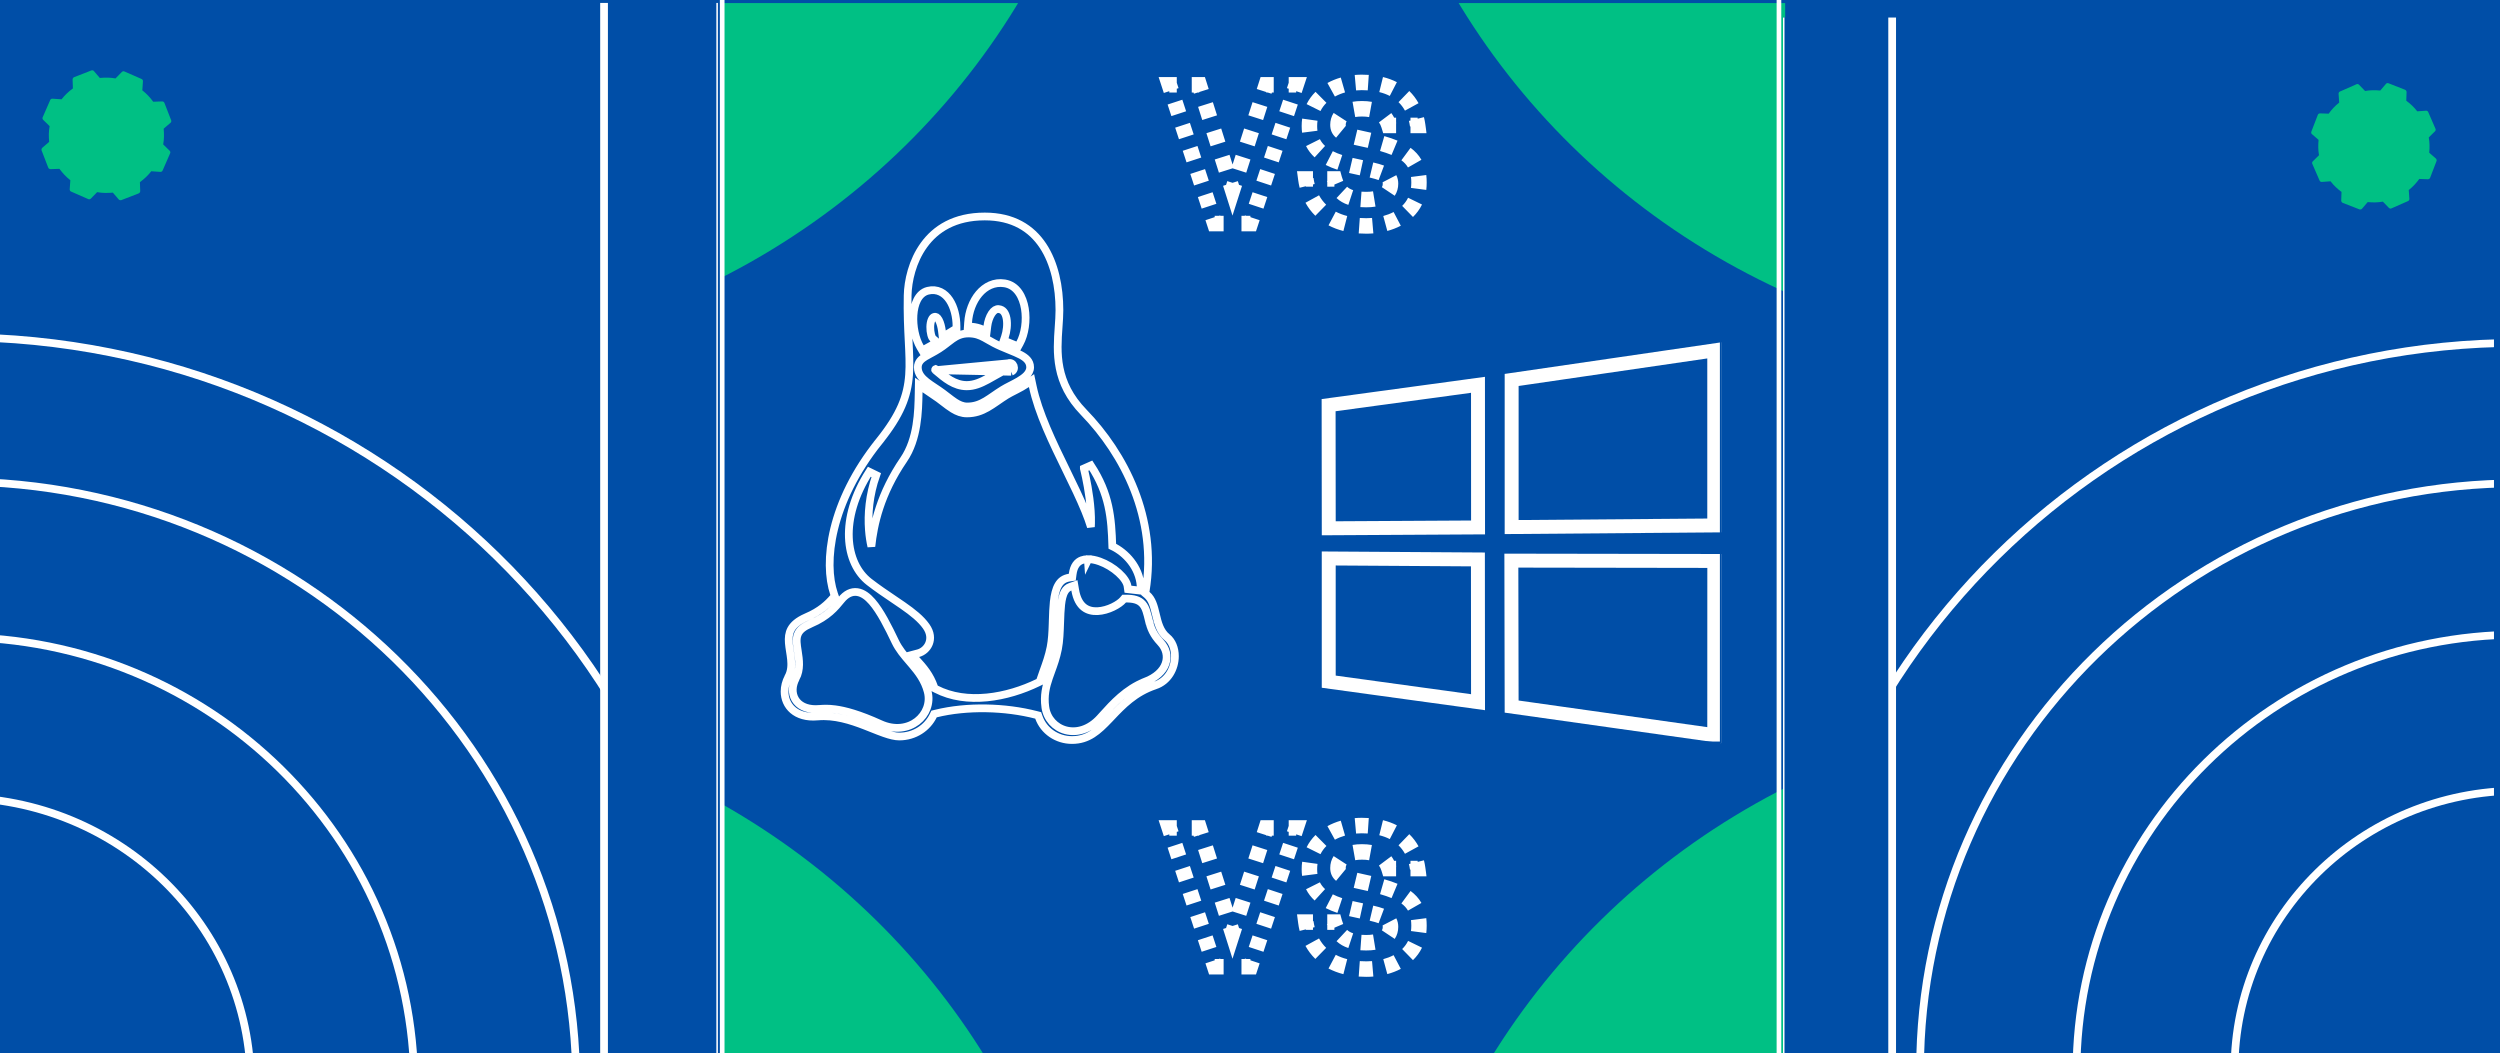 <svg width="1614" height="680" viewBox="0 0 1614 680" fill="none" xmlns="http://www.w3.org/2000/svg">
<rect x="0" y="0" width="1614" height="680" fill="#808080" stroke="none"/>
<g clip-path="url(#clip0_1704_8)">
<path d="M1614 0H0V680H1614V0Z" fill="#004EA7"/>
<path d="M1832.58 682.125H-214.492V-2.125H1832.58V682.125Z" stroke="#004EA7" stroke-width="1.25"/>
<g clip-path="url(#clip1_1704_8)">
<mask id="path-3-outside-1_1704_8" maskUnits="userSpaceOnUse" x="747.312" y="527.111" width="174" height="104" fill="black">
<rect fill="white" x="747.312" y="527.111" width="174" height="104"/>
<path d="M817.489 534.511H836.817L807.249 624.111H784.208L754.897 534.511H774.225L795.729 602.479L817.489 534.511ZM880.044 569.455C903.979 574.575 916.14 579.823 916.14 597.615C916.14 618.479 897.196 625.647 882.092 625.647C855.852 625.647 845.1 610.799 843.052 595.311H861.484C863.916 604.143 869.292 608.623 881.964 608.623C892.332 608.623 897.708 604.783 897.708 598.383C897.708 591.727 891.436 590.831 875.692 587.375C859.692 584.047 845.356 578.799 845.356 561.135C845.356 542.319 862.124 532.975 879.148 532.975C903.212 532.975 913.196 545.903 915.244 560.751H896.684C894.764 554.479 890.284 549.999 879.276 549.999C868.396 549.999 863.788 554.607 863.788 560.367C863.788 565.615 868.268 566.895 880.044 569.455Z"/>
</mask>
<path d="M817.489 534.511V532.011H815.664L815.108 533.749L817.489 534.511ZM836.817 534.511L839.191 535.295L840.274 532.011H836.817V534.511ZM807.249 624.111V626.611H809.056L809.623 624.895L807.249 624.111ZM784.208 624.111L781.832 624.888L782.396 626.611H784.208V624.111ZM754.897 534.511V532.011H751.448L752.52 535.288L754.897 534.511ZM774.225 534.511L776.608 533.757L776.056 532.011H774.225V534.511ZM795.729 602.479L793.345 603.233L795.714 610.722L798.109 603.241L795.729 602.479ZM815.108 533.749L813.748 537.997L818.509 539.521L819.869 535.273L815.108 533.749ZM811.028 546.493L808.308 554.989L813.069 556.513L815.789 548.017L811.028 546.493ZM805.588 563.485L802.868 571.981L807.629 573.505L810.349 565.009L805.588 563.485ZM800.148 580.477L797.428 588.973L802.189 590.497L804.909 582.001L800.148 580.477ZM794.708 597.469L793.348 601.717L798.109 603.241L799.469 598.993L794.708 597.469ZM798.112 601.725L796.768 597.477L792.001 598.985L793.345 603.233L798.112 601.725ZM794.08 588.981L791.392 580.485L786.625 581.993L789.313 590.489L794.08 588.981ZM788.704 571.989L786.016 563.493L781.249 565.001L783.937 573.497L788.704 571.989ZM783.328 554.997L780.64 546.501L775.873 548.009L778.561 556.505L783.328 554.997ZM777.952 538.005L776.608 533.757L771.841 535.265L773.185 539.513L777.952 538.005ZM774.225 532.011H769.393V537.011H774.225V532.011ZM759.729 532.011H754.897V537.011H759.729V532.011ZM752.52 535.288L753.742 539.022L758.494 537.467L757.273 533.734L752.52 535.288ZM756.184 546.488L758.627 553.955L763.379 552.4L760.937 544.934L756.184 546.488ZM761.07 561.422L763.512 568.888L768.265 567.334L765.822 559.867L761.07 561.422ZM765.955 576.355L768.398 583.822L773.15 582.267L770.707 574.8L765.955 576.355ZM770.84 591.288L773.283 598.755L778.035 597.2L775.593 589.734L770.84 591.288ZM775.726 606.222L778.168 613.688L782.921 612.134L780.478 604.667L775.726 606.222ZM780.611 621.155L781.832 624.888L786.585 623.334L785.363 619.6L780.611 621.155ZM784.208 626.611H789.969V621.611H784.208V626.611ZM801.489 626.611H807.249V621.611H801.489V626.611ZM809.623 624.895L810.855 621.161L806.106 619.594L804.874 623.328L809.623 624.895ZM813.319 613.695L815.783 606.228L811.034 604.661L808.57 612.128L813.319 613.695ZM818.247 598.761L820.711 591.295L815.962 589.728L813.498 597.194L818.247 598.761ZM823.175 583.828L825.639 576.361L820.89 574.794L818.426 582.261L823.175 583.828ZM828.103 568.895L830.567 561.428L825.818 559.861L823.354 567.328L828.103 568.895ZM833.031 553.961L835.495 546.495L830.746 544.928L828.282 552.394L833.031 553.961ZM837.959 539.028L839.191 535.295L834.442 533.728L833.21 537.461L837.959 539.028ZM836.817 532.011H831.985V537.011H836.817V532.011ZM822.321 532.011H817.489V537.011H822.321V532.011ZM817.489 534.511V529.511H813.839L812.727 532.987L817.489 534.511ZM836.817 534.511L841.565 536.078L843.732 529.511H836.817V534.511ZM807.249 624.111V629.111H810.864L811.997 625.678L807.249 624.111ZM784.208 624.111L779.456 625.666L780.583 629.111H784.208V624.111ZM754.897 534.511V529.511H748L750.144 536.066L754.897 534.511ZM774.225 534.511L778.992 533.003L777.887 529.511H774.225V534.511ZM795.729 602.479L790.961 603.987L795.7 618.966L800.49 604.004L795.729 602.479ZM812.727 532.987L811.367 537.235L820.89 540.284L822.25 536.036L812.727 532.987ZM808.647 545.731L805.927 554.227L815.45 557.276L818.17 548.78L808.647 545.731ZM803.207 562.723L800.487 571.219L810.01 574.268L812.73 565.772L803.207 562.723ZM797.767 579.715L795.047 588.211L804.57 591.26L807.29 582.764L797.767 579.715ZM792.327 596.707L790.967 600.955L800.49 604.004L801.85 599.756L792.327 596.707ZM800.496 600.971L799.152 596.723L789.617 599.739L790.961 603.987L800.496 600.971ZM796.464 588.227L793.776 579.731L784.241 582.747L786.929 591.243L796.464 588.227ZM791.088 571.235L788.4 562.739L778.865 565.755L781.553 574.251L791.088 571.235ZM785.712 554.243L783.024 545.747L773.489 548.763L776.177 557.259L785.712 554.243ZM780.336 537.251L778.992 533.003L769.457 536.019L770.801 540.267L780.336 537.251ZM774.225 529.511H769.393V539.511H774.225V529.511ZM759.729 529.511H754.897V539.511H759.729V529.511ZM750.144 536.066L751.366 539.799L760.87 536.69L759.649 532.956L750.144 536.066ZM753.808 547.266L756.251 554.732L765.755 551.623L763.313 544.156L753.808 547.266ZM758.694 562.199L761.136 569.666L770.641 566.556L768.198 559.09L758.694 562.199ZM763.579 577.132L766.022 584.599L775.526 581.49L773.083 574.023L763.579 577.132ZM768.464 592.066L770.907 599.532L780.411 596.423L777.969 588.956L768.464 592.066ZM773.35 606.999L775.792 614.466L785.297 611.356L782.854 603.89L773.35 606.999ZM778.235 621.932L779.456 625.666L788.961 622.556L787.739 618.823L778.235 621.932ZM784.208 629.111H789.969V619.111H784.208V629.111ZM801.489 629.111H807.249V619.111H801.489V629.111ZM811.997 625.678L813.229 621.945L803.732 618.811L802.5 622.544L811.997 625.678ZM815.693 614.478L818.157 607.011L808.66 603.878L806.196 611.344L815.693 614.478ZM820.621 599.545L823.085 592.078L813.588 588.944L811.124 596.411L820.621 599.545ZM825.549 584.611L828.013 577.145L818.516 574.011L816.052 581.478L825.549 584.611ZM830.477 569.678L832.941 562.211L823.444 559.078L820.98 566.544L830.477 569.678ZM835.405 554.745L837.869 547.278L828.372 544.144L825.908 551.611L835.405 554.745ZM840.333 539.811L841.565 536.078L832.068 532.944L830.836 536.678L840.333 539.811ZM836.817 529.511H831.985V539.511H836.817V529.511ZM822.321 529.511H817.489V539.511H822.321V529.511ZM880.044 569.455L879.512 571.898L879.521 571.9L880.044 569.455ZM843.052 595.311V592.811H840.199L840.573 595.639L843.052 595.311ZM861.484 595.311L863.894 594.647L863.388 592.811H861.484V595.311ZM875.692 587.375L876.228 584.933L876.214 584.93L876.201 584.927L875.692 587.375ZM915.244 560.751V563.251H918.112L917.72 560.409L915.244 560.751ZM896.684 560.751L894.293 561.483L894.834 563.251H896.684V560.751ZM880.575 567.012C878.768 566.62 877.151 566.261 875.702 565.915L874.541 570.778C876.042 571.136 877.7 571.504 879.512 571.898L880.575 567.012ZM867.342 562.885C866.633 562.3 866.288 561.651 866.288 560.367H861.288C861.288 562.949 862.158 565.09 864.161 566.742L867.342 562.885ZM866.288 560.367C866.288 558.991 866.628 557.784 867.291 556.762L863.097 554.041C861.851 555.961 861.288 558.136 861.288 560.367H866.288ZM874.494 552.878C875.878 552.635 877.466 552.499 879.276 552.499V547.499C877.219 547.499 875.338 547.654 873.629 547.954L874.494 552.878ZM879.276 552.499C881.215 552.499 882.897 552.647 884.358 552.914L885.255 547.995C883.453 547.666 881.465 547.499 879.276 547.499V552.499ZM892.251 557.287C893.133 558.461 893.796 559.861 894.293 561.483L899.074 560.019C898.45 557.982 897.557 556.026 896.25 554.285L892.251 557.287ZM896.684 563.251H901.324V558.251H896.684V563.251ZM910.604 563.251H915.244V558.251H910.604V563.251ZM917.72 560.409C917.516 558.93 917.237 557.462 916.876 556.018L912.025 557.229C912.34 558.49 912.586 559.781 912.767 561.093L917.72 560.409ZM913.62 547.597C912.174 544.962 910.347 542.511 908.094 540.333L904.619 543.929C906.491 545.738 908.018 547.782 909.236 550.002L913.62 547.597ZM900.679 535.047C898.165 533.75 895.363 532.703 892.257 531.94L891.064 536.795C893.816 537.471 896.246 538.386 898.386 539.491L900.679 535.047ZM883.521 530.62C882.111 530.524 880.654 530.475 879.148 530.475V535.475C880.546 535.475 881.89 535.52 883.183 535.608L883.521 530.62ZM879.148 530.475C877.703 530.475 876.259 530.539 874.825 530.667L875.27 535.647C876.554 535.532 877.85 535.475 879.148 535.475V530.475ZM866.296 532.239C863.456 533.053 860.726 534.153 858.193 535.548L860.606 539.927C862.783 538.728 865.163 537.765 867.674 537.045L866.296 532.239ZM851.062 540.835C848.948 542.934 847.154 545.359 845.786 548.11L850.263 550.336C851.373 548.103 852.837 546.119 854.585 544.383L851.062 540.835ZM843.159 556.691C842.959 558.121 842.856 559.603 842.856 561.135H847.856C847.856 559.828 847.943 558.578 848.111 557.384L843.159 556.691ZM842.856 561.135C842.856 562.527 842.938 563.86 843.101 565.136L848.061 564.502C847.926 563.45 847.856 562.329 847.856 561.135H842.856ZM845.422 572.971C846.697 575.522 848.396 577.685 850.408 579.529L853.786 575.842C852.185 574.375 850.873 572.694 849.894 570.736L845.422 572.971ZM857.027 584.047C859.276 585.205 861.694 586.168 864.204 586.994L865.766 582.244C863.441 581.479 861.277 580.611 859.316 579.602L857.027 584.047ZM871.519 589.015C872.731 589.3 873.954 589.567 875.182 589.823L876.201 584.927C875.005 584.679 873.824 584.42 872.662 584.147L871.519 589.015ZM875.155 589.817C876.289 590.066 877.373 590.301 878.406 590.526L879.468 585.64C878.434 585.415 877.355 585.181 876.228 584.933L875.155 589.817ZM884.832 591.962C887.352 592.561 889.341 593.109 890.903 593.694L892.656 589.011C890.794 588.314 888.559 587.709 885.987 587.098L884.832 591.962ZM894.797 596.325C895.039 596.791 895.208 597.426 895.208 598.383H900.208C900.208 596.826 899.929 595.358 899.233 594.019L894.797 596.325ZM895.208 598.383C895.208 599.858 894.844 601.043 894.204 602.004L898.365 604.776C899.616 602.899 900.208 600.724 900.208 598.383H895.208ZM886.825 605.766C885.398 605.998 883.779 606.123 881.964 606.123V611.123C884.004 611.123 885.895 610.983 887.628 610.701L886.825 605.766ZM881.964 606.123C880.84 606.123 879.787 606.086 878.799 606.014L878.434 611C879.556 611.083 880.732 611.123 881.964 611.123V606.123ZM872.826 604.925C870.793 604.256 869.229 603.326 867.99 602.166L864.574 605.817C866.403 607.528 868.621 608.805 871.263 609.675L872.826 604.925ZM864.871 597.507C864.504 596.637 864.18 595.686 863.894 594.647L859.073 595.975C859.408 597.19 859.8 598.35 860.263 599.449L864.871 597.507ZM861.484 592.811H856.876V597.811H861.484V592.811ZM847.66 592.811H843.052V597.811H847.66V592.811ZM840.573 595.639C840.784 597.231 841.081 598.821 841.474 600.394L846.325 599.183C845.98 597.801 845.717 596.397 845.53 594.983L840.573 595.639ZM844.998 609.472C846.548 612.287 848.507 614.932 850.927 617.297L854.422 613.722C852.373 611.719 850.706 609.473 849.379 607.062L844.998 609.472ZM858.86 623.057C861.559 624.485 864.571 625.648 867.916 626.501L869.15 621.655C866.167 620.895 863.528 619.87 861.2 618.638L858.86 623.057ZM877.355 627.983C878.882 628.092 880.46 628.147 882.092 628.147V623.147C880.573 623.147 879.113 623.096 877.709 622.996L877.355 627.983ZM882.092 628.147C883.512 628.147 884.963 628.087 886.429 627.962L886.004 622.98C884.68 623.093 883.371 623.147 882.092 623.147V628.147ZM894.997 626.467C897.815 625.705 900.591 624.661 903.198 623.291L900.872 618.865C898.63 620.044 896.203 620.961 893.693 621.64L894.997 626.467ZM910.471 618.072C912.599 615.998 914.421 613.559 915.801 610.722L911.305 608.535C910.193 610.82 908.722 612.794 906.981 614.492L910.471 618.072ZM918.355 602.067C918.543 600.643 918.64 599.159 918.64 597.615H913.64C913.64 598.95 913.556 600.215 913.398 601.413L918.355 602.067ZM918.64 597.615C918.64 596.03 918.549 594.52 918.363 593.081L913.404 593.721C913.56 594.925 913.64 596.22 913.64 597.615H918.64ZM915.502 584.182C913.931 581.433 911.802 579.153 909.18 577.22L906.213 581.245C908.35 582.82 909.979 584.595 911.16 586.662L915.502 584.182ZM901.275 572.883C898.773 571.84 896.019 570.911 893.028 570.049L891.644 574.854C894.508 575.679 897.072 576.548 899.351 577.498L901.275 572.883ZM884.725 567.93C883.378 567.621 881.991 567.315 880.566 567.01L879.521 571.9C880.926 572.2 882.287 572.501 883.605 572.804L884.725 567.93ZM880.044 569.455L878.981 574.341L878.989 574.343L878.998 574.344L880.044 569.455ZM843.052 595.311V590.311H837.347L838.095 595.967L843.052 595.311ZM861.484 595.311L866.304 593.984L865.293 590.311H861.484V595.311ZM875.692 587.375L876.764 582.491L876.737 582.485L876.71 582.48L875.692 587.375ZM915.244 560.751V565.751H920.981L920.197 560.068L915.244 560.751ZM896.684 560.751L891.903 562.215L892.985 565.751H896.684V560.751ZM881.106 564.569C879.303 564.177 877.706 563.823 876.282 563.483L873.961 573.21C875.488 573.574 877.165 573.946 878.981 574.341L881.106 564.569ZM868.933 560.956C868.847 560.885 868.819 560.848 868.818 560.847C868.817 560.846 868.821 560.85 868.825 560.859C868.83 560.867 868.834 560.875 868.837 560.881C868.856 560.923 868.788 560.808 868.788 560.367H858.788C858.788 563.598 859.92 566.485 862.571 568.671L868.933 560.956ZM868.788 560.367C868.788 559.419 869.017 558.696 869.389 558.122L860.999 552.68C859.462 555.05 858.788 557.708 858.788 560.367H868.788ZM874.926 555.341C876.148 555.126 877.59 554.999 879.276 554.999V544.999C877.095 544.999 875.067 545.163 873.197 545.491L874.926 555.341ZM879.276 554.999C881.089 554.999 882.62 555.138 883.91 555.373L885.703 545.535C883.731 545.176 881.591 544.999 879.276 544.999V554.999ZM890.252 558.788C890.921 559.679 891.47 560.8 891.903 562.215L901.465 559.288C900.777 557.042 899.769 554.809 898.25 552.784L890.252 558.788ZM896.684 565.751H901.324V555.751H896.684V565.751ZM910.604 565.751H915.244V555.751H910.604V565.751ZM920.197 560.068C919.981 558.504 919.685 556.948 919.301 555.412L909.599 557.835C909.891 559.004 910.121 560.206 910.29 561.434L920.197 560.068ZM915.811 546.394C914.252 543.552 912.275 540.898 909.831 538.536L902.881 545.726C904.563 547.352 905.94 549.192 907.045 551.205L915.811 546.394ZM901.825 532.826C899.125 531.432 896.137 530.319 892.854 529.512L890.468 539.223C893.042 539.856 895.286 540.704 897.239 541.712L901.825 532.826ZM883.691 528.125C882.222 528.026 880.708 527.975 879.148 527.975V537.975C880.492 537.975 881.78 538.019 883.013 538.102L883.691 528.125ZM879.148 527.975C877.629 527.975 876.111 528.042 874.603 528.177L875.492 538.137C876.702 538.029 877.923 537.975 879.148 537.975V527.975ZM865.608 529.835C862.603 530.696 859.698 531.865 856.987 533.358L861.812 542.117C863.812 541.016 866.016 540.121 868.363 539.448L865.608 529.835ZM849.301 539.061C847.004 541.341 845.044 543.987 843.547 546.997L852.502 551.449C853.483 549.475 854.781 547.712 856.347 546.157L849.301 539.061ZM840.683 556.344C840.466 557.893 840.356 559.491 840.356 561.135H850.356C850.356 559.94 850.436 558.806 850.586 557.731L840.683 556.344ZM840.356 561.135C840.356 562.626 840.444 564.065 840.621 565.452L850.541 564.185C850.421 563.245 850.356 562.23 850.356 561.135H840.356ZM843.185 574.089C844.608 576.936 846.502 579.34 848.72 581.372L855.474 573.998C854.079 572.72 852.961 571.28 852.13 569.618L843.185 574.089ZM855.883 586.27C858.276 587.502 860.821 588.513 863.423 589.368L866.547 579.869C864.314 579.135 862.277 578.315 860.46 577.379L855.883 586.27ZM870.948 591.449C872.184 591.739 873.428 592.011 874.673 592.27L876.71 582.48C875.531 582.235 874.371 581.981 873.233 581.714L870.948 591.449ZM874.619 592.259C875.756 592.508 876.843 592.744 877.875 592.969L880 583.197C878.964 582.972 877.888 582.738 876.764 582.491L874.619 592.259ZM884.254 594.395C886.749 594.987 888.615 595.507 890.027 596.035L893.533 586.67C891.52 585.916 889.163 585.283 886.565 584.665L884.254 594.395ZM892.578 597.478C892.594 597.508 892.708 597.726 892.708 598.383H902.708C902.708 596.526 902.374 594.641 901.451 592.866L892.578 597.478ZM892.708 598.383C892.708 599.425 892.458 600.115 892.123 600.618L900.446 606.162C902.001 603.827 902.708 601.156 902.708 598.383H892.708ZM886.423 603.298C885.149 603.506 883.666 603.623 881.964 603.623V613.623C884.116 613.623 886.144 613.475 888.03 613.168L886.423 603.298ZM881.964 603.623C880.895 603.623 879.903 603.588 878.982 603.52L878.251 613.494C879.44 613.581 880.677 613.623 881.964 613.623V603.623ZM873.607 602.551C871.879 601.982 870.643 601.225 869.698 600.341L862.866 607.643C864.989 609.63 867.534 611.08 870.481 612.05L873.607 602.551ZM867.174 596.536C866.856 595.78 866.566 594.933 866.304 593.984L856.663 596.638C857.022 597.942 857.448 599.207 857.96 600.42L867.174 596.536ZM861.484 590.311H856.876V600.311H861.484V590.311ZM847.66 590.311H843.052V600.311H847.66V590.311ZM838.095 595.967C838.317 597.648 838.632 599.331 839.049 600.999L848.751 598.578C848.43 597.291 848.183 595.98 848.008 594.656L838.095 595.967ZM842.808 610.677C844.468 613.695 846.574 616.539 849.179 619.085L856.17 611.934C854.306 610.113 852.785 608.065 851.57 605.857L842.808 610.677ZM857.691 625.266C860.574 626.793 863.774 628.025 867.298 628.923L869.767 619.233C866.964 618.519 864.512 617.562 862.369 616.428L857.691 625.266ZM877.179 630.477C878.766 630.59 880.403 630.647 882.092 630.647V620.647C880.63 620.647 879.229 620.597 877.886 620.502L877.179 630.477ZM882.092 630.647C883.582 630.647 885.104 630.584 886.642 630.453L885.791 620.489C884.539 620.596 883.3 620.647 882.092 620.647V630.647ZM895.65 628.88C898.621 628.077 901.572 626.97 904.361 625.504L899.709 616.652C897.65 617.735 895.397 618.59 893.04 619.227L895.65 628.88ZM912.217 619.862C914.537 617.6 916.535 614.928 918.049 611.816L909.057 607.441C908.079 609.45 906.784 611.193 905.236 612.702L912.217 619.862ZM920.834 602.394C921.036 600.857 921.14 599.264 921.14 597.615H911.14C911.14 598.845 911.062 600.001 910.919 601.087L920.834 602.394ZM921.14 597.615C921.14 595.935 921.043 594.318 920.843 592.762L910.925 594.04C911.065 595.128 911.14 596.315 911.14 597.615H921.14ZM917.672 582.942C915.907 579.853 913.528 577.319 910.663 575.207L904.73 583.257C906.624 584.653 908.003 586.176 908.989 587.902L917.672 582.942ZM902.238 570.576C899.624 569.486 896.774 568.527 893.72 567.647L890.952 577.256C893.752 578.063 896.221 578.902 898.388 579.805L902.238 570.576ZM885.284 565.494C883.923 565.181 882.524 564.873 881.089 564.566L878.998 574.344C880.393 574.643 881.742 574.941 883.046 575.24L885.284 565.494Z" fill="white" mask="url(#path-3-outside-1_1704_8)"/>
<mask id="path-5-outside-2_1704_8" maskUnits="userSpaceOnUse" x="747.312" y="47.333" width="174" height="104" fill="black">
<rect fill="white" x="747.312" y="47.333" width="174" height="104"/>
<path d="M817.489 54.733H836.817L807.249 144.333H784.208L754.897 54.733H774.225L795.729 122.701L817.489 54.733ZM880.044 89.677C903.979 94.797 916.14 100.045 916.14 117.837C916.14 138.701 897.196 145.869 882.092 145.869C855.852 145.869 845.1 131.021 843.052 115.533H861.484C863.916 124.365 869.292 128.845 881.964 128.845C892.332 128.845 897.708 125.005 897.708 118.605C897.708 111.949 891.436 111.053 875.692 107.597C859.692 104.269 845.356 99.021 845.356 81.357C845.356 62.541 862.124 53.197 879.148 53.197C903.212 53.197 913.196 66.125 915.244 80.973H896.684C894.764 74.701 890.284 70.221 879.276 70.221C868.396 70.221 863.788 74.829 863.788 80.589C863.788 85.837 868.268 87.117 880.044 89.677Z"/>
</mask>
<path d="M817.489 54.733V52.233H815.664L815.108 53.971L817.489 54.733ZM836.817 54.733L839.191 55.517L840.274 52.233H836.817V54.733ZM807.249 144.333V146.833H809.056L809.623 145.117L807.249 144.333ZM784.208 144.333L781.832 145.111L782.396 146.833H784.208V144.333ZM754.897 54.733V52.233H751.448L752.52 55.511L754.897 54.733ZM774.225 54.733L776.608 53.979L776.056 52.233H774.225V54.733ZM795.729 122.701L793.345 123.455L795.714 130.945L798.109 123.464L795.729 122.701ZM815.108 53.971L813.748 58.219L818.509 59.743L819.869 55.495L815.108 53.971ZM811.028 66.715L808.308 75.211L813.069 76.736L815.789 68.24L811.028 66.715ZM805.588 83.707L802.868 92.203L807.629 93.728L810.349 85.231L805.588 83.707ZM800.148 100.699L797.428 109.195L802.189 110.72L804.909 102.224L800.148 100.699ZM794.708 117.691L793.348 121.939L798.109 123.464L799.469 119.216L794.708 117.691ZM798.112 121.947L796.768 117.699L792.001 119.207L793.345 123.455L798.112 121.947ZM794.08 109.203L791.392 100.707L786.625 102.215L789.313 110.711L794.08 109.203ZM788.704 92.211L786.016 83.715L781.249 85.223L783.937 93.719L788.704 92.211ZM783.328 75.219L780.64 66.723L775.873 68.231L778.561 76.727L783.328 75.219ZM777.952 58.227L776.608 53.979L771.841 55.487L773.185 59.735L777.952 58.227ZM774.225 52.233H769.393V57.233H774.225V52.233ZM759.729 52.233H754.897V57.233H759.729V52.233ZM752.52 55.511L753.742 59.244L758.494 57.689L757.273 53.956L752.52 55.511ZM756.184 66.711L758.627 74.177L763.379 72.623L760.937 65.156L756.184 66.711ZM761.07 81.644L763.512 89.111L768.265 87.556L765.822 80.089L761.07 81.644ZM765.955 96.577L768.398 104.044L773.15 102.489L770.707 95.023L765.955 96.577ZM770.84 111.511L773.283 118.977L778.035 117.423L775.593 109.956L770.84 111.511ZM775.726 126.444L778.168 133.911L782.921 132.356L780.478 124.889L775.726 126.444ZM780.611 141.377L781.832 145.111L786.585 143.556L785.363 139.823L780.611 141.377ZM784.208 146.833H789.969V141.833H784.208V146.833ZM801.489 146.833H807.249V141.833H801.489V146.833ZM809.623 145.117L810.855 141.383L806.106 139.816L804.874 143.55L809.623 145.117ZM813.319 133.917L815.783 126.45L811.034 124.883L808.57 132.35L813.319 133.917ZM818.247 118.983L820.711 111.517L815.962 109.95L813.498 117.416L818.247 118.983ZM823.175 104.05L825.639 96.583L820.89 95.016L818.426 102.483L823.175 104.05ZM828.103 89.117L830.567 81.65L825.818 80.083L823.354 87.55L828.103 89.117ZM833.031 74.183L835.495 66.717L830.746 65.15L828.282 72.617L833.031 74.183ZM837.959 59.25L839.191 55.517L834.442 53.95L833.21 57.683L837.959 59.25ZM836.817 52.233H831.985V57.233H836.817V52.233ZM822.321 52.233H817.489V57.233H822.321V52.233ZM817.489 54.733V49.733H813.839L812.727 53.209L817.489 54.733ZM836.817 54.733L841.565 56.3L843.732 49.733H836.817V54.733ZM807.249 144.333V149.333H810.864L811.997 145.9L807.249 144.333ZM784.208 144.333L779.456 145.888L780.583 149.333H784.208V144.333ZM754.897 54.733V49.733H748L750.144 56.288L754.897 54.733ZM774.225 54.733L778.992 53.225L777.887 49.733H774.225V54.733ZM795.729 122.701L790.961 124.209L795.7 139.188L800.49 124.226L795.729 122.701ZM812.727 53.209L811.367 57.457L820.89 60.506L822.25 56.258L812.727 53.209ZM808.647 65.953L805.927 74.449L815.45 77.498L818.17 69.002L808.647 65.953ZM803.207 82.945L800.487 91.441L810.01 94.49L812.73 85.994L803.207 82.945ZM797.767 99.937L795.047 108.433L804.57 111.482L807.29 102.986L797.767 99.937ZM792.327 116.929L790.967 121.177L800.49 124.226L801.85 119.978L792.327 116.929ZM800.496 121.193L799.152 116.945L789.617 119.961L790.961 124.209L800.496 121.193ZM796.464 108.449L793.776 99.953L784.241 102.969L786.929 111.465L796.464 108.449ZM791.088 91.457L788.4 82.961L778.865 85.978L781.553 94.474L791.088 91.457ZM785.712 74.465L783.024 65.969L773.489 68.986L776.177 77.481L785.712 74.465ZM780.336 57.473L778.992 53.225L769.457 56.242L770.801 60.489L780.336 57.473ZM774.225 49.733H769.393V59.733H774.225V49.733ZM759.729 49.733H754.897V59.733H759.729V49.733ZM750.144 56.288L751.366 60.021L760.87 56.912L759.649 53.179L750.144 56.288ZM753.808 67.488L756.251 74.955L765.755 71.845L763.313 64.379L753.808 67.488ZM758.694 82.421L761.136 89.888L770.641 86.779L768.198 79.312L758.694 82.421ZM763.579 97.355L766.022 104.821L775.526 101.712L773.083 94.245L763.579 97.355ZM768.464 112.288L770.907 119.755L780.411 116.645L777.969 109.179L768.464 112.288ZM773.35 127.221L775.792 134.688L785.297 131.579L782.854 124.112L773.35 127.221ZM778.235 142.155L779.456 145.888L788.961 142.779L787.739 139.045L778.235 142.155ZM784.208 149.333H789.969V139.333H784.208V149.333ZM801.489 149.333H807.249V139.333H801.489V149.333ZM811.997 145.9L813.229 142.167L803.732 139.033L802.5 142.766L811.997 145.9ZM815.693 134.7L818.157 127.233L808.66 124.1L806.196 131.566L815.693 134.7ZM820.621 119.767L823.085 112.3L813.588 109.166L811.124 116.633L820.621 119.767ZM825.549 104.833L828.013 97.367L818.516 94.233L816.052 101.7L825.549 104.833ZM830.477 89.9L832.941 82.433L823.444 79.3L820.98 86.766L830.477 89.9ZM835.405 74.967L837.869 67.5L828.372 64.366L825.908 71.833L835.405 74.967ZM840.333 60.033L841.565 56.3L832.068 53.166L830.836 56.9L840.333 60.033ZM836.817 49.733H831.985V59.733H836.817V49.733ZM822.321 49.733H817.489V59.733H822.321V49.733ZM880.044 89.677L879.512 92.12L879.521 92.122L880.044 89.677ZM843.052 115.533V113.033H840.199L840.573 115.861L843.052 115.533ZM861.484 115.533L863.894 114.87L863.388 113.033H861.484V115.533ZM875.692 107.597L876.228 105.155L876.214 105.152L876.201 105.15L875.692 107.597ZM915.244 80.973V83.473H918.112L917.72 80.632L915.244 80.973ZM896.684 80.973L894.293 81.705L894.834 83.473H896.684V80.973ZM880.575 87.234C878.768 86.842 877.151 86.483 875.702 86.137L874.541 91.001C876.042 91.359 877.7 91.726 879.512 92.12L880.575 87.234ZM867.342 83.107C866.633 82.522 866.288 81.874 866.288 80.589H861.288C861.288 83.171 862.158 85.312 864.161 86.965L867.342 83.107ZM866.288 80.589C866.288 79.213 866.628 78.006 867.291 76.984L863.097 74.263C861.851 76.183 861.288 78.358 861.288 80.589H866.288ZM874.494 73.1C875.878 72.858 877.466 72.721 879.276 72.721V67.721C877.219 67.721 875.338 67.876 873.629 68.176L874.494 73.1ZM879.276 72.721C881.215 72.721 882.897 72.869 884.358 73.136L885.255 68.217C883.453 67.888 881.465 67.721 879.276 67.721V72.721ZM892.251 77.509C893.133 78.684 893.796 80.083 894.293 81.705L899.074 80.242C898.45 78.204 897.557 76.249 896.25 74.507L892.251 77.509ZM896.684 83.473H901.324V78.473H896.684V83.473ZM910.604 83.473H915.244V78.473H910.604V83.473ZM917.72 80.632C917.516 79.152 917.237 77.684 916.876 76.24L912.025 77.451C912.34 78.712 912.586 80.003 912.767 81.315L917.72 80.632ZM913.62 67.819C912.174 65.184 910.347 62.734 908.094 60.556L904.619 64.151C906.491 65.96 908.018 68.004 909.236 70.225L913.62 67.819ZM900.679 55.27C898.165 53.972 895.363 52.925 892.257 52.162L891.064 57.017C893.816 57.693 896.246 58.608 898.386 59.713L900.679 55.27ZM883.521 50.842C882.111 50.746 880.654 50.697 879.148 50.697V55.697C880.546 55.697 881.89 55.743 883.183 55.83L883.521 50.842ZM879.148 50.697C877.703 50.697 876.259 50.761 874.825 50.889L875.27 55.869C876.554 55.755 877.85 55.697 879.148 55.697V50.697ZM866.296 52.461C863.456 53.275 860.726 54.375 858.193 55.77L860.606 60.15C862.783 58.95 865.163 57.987 867.674 57.267L866.296 52.461ZM851.062 61.057C848.948 63.156 847.154 65.581 845.786 68.332L850.263 70.558C851.373 68.325 852.837 66.341 854.585 64.605L851.062 61.057ZM843.159 76.913C842.959 78.343 842.856 79.825 842.856 81.357H847.856C847.856 80.05 847.943 78.8 848.111 77.607L843.159 76.913ZM842.856 81.357C842.856 82.749 842.938 84.082 843.101 85.358L848.061 84.724C847.926 83.672 847.856 82.551 847.856 81.357H842.856ZM845.422 93.193C846.697 95.744 848.396 97.907 850.408 99.751L853.786 96.064C852.185 94.597 850.873 92.916 849.894 90.958L845.422 93.193ZM857.027 104.269C859.276 105.427 861.694 106.39 864.204 107.216L865.766 102.466C863.441 101.701 861.277 100.834 859.316 99.824L857.027 104.269ZM871.519 109.237C872.731 109.522 873.954 109.789 875.182 110.045L876.201 105.15C875.005 104.901 873.824 104.643 872.662 104.37L871.519 109.237ZM875.155 110.039C876.289 110.288 877.373 110.523 878.406 110.748L879.468 105.862C878.434 105.637 877.355 105.403 876.228 105.155L875.155 110.039ZM884.832 112.185C887.352 112.783 889.341 113.331 890.903 113.916L892.656 109.233C890.794 108.536 888.559 107.931 885.987 107.32L884.832 112.185ZM894.797 116.547C895.039 117.013 895.208 117.648 895.208 118.605H900.208C900.208 117.048 899.929 115.58 899.233 114.241L894.797 116.547ZM895.208 118.605C895.208 120.08 894.844 121.265 894.204 122.226L898.365 124.998C899.616 123.121 900.208 120.946 900.208 118.605H895.208ZM886.825 125.988C885.398 126.22 883.779 126.345 881.964 126.345V131.345C884.004 131.345 885.895 131.205 887.628 130.923L886.825 125.988ZM881.964 126.345C880.84 126.345 879.787 126.308 878.799 126.236L878.434 131.223C879.556 131.305 880.732 131.345 881.964 131.345V126.345ZM872.826 125.148C870.793 124.479 869.229 123.548 867.99 122.388L864.574 126.039C866.403 127.751 868.621 129.027 871.263 129.897L872.826 125.148ZM864.871 117.729C864.504 116.859 864.18 115.908 863.894 114.87L859.073 116.197C859.408 117.412 859.8 118.572 860.263 119.672L864.871 117.729ZM861.484 113.033H856.876V118.033H861.484V113.033ZM847.66 113.033H843.052V118.033H847.66V113.033ZM840.573 115.861C840.784 117.453 841.081 119.043 841.474 120.616L846.325 119.406C845.98 118.023 845.717 116.619 845.53 115.206L840.573 115.861ZM844.998 129.694C846.548 132.51 848.507 135.154 850.927 137.52L854.422 133.944C852.373 131.941 850.706 129.695 849.379 127.284L844.998 129.694ZM858.86 143.279C861.559 144.707 864.571 145.871 867.916 146.723L869.15 141.877C866.167 141.117 863.528 140.092 861.2 138.86L858.86 143.279ZM877.355 148.206C878.882 148.314 880.46 148.369 882.092 148.369V143.369C880.573 143.369 879.113 143.318 877.709 143.218L877.355 148.206ZM882.092 148.369C883.512 148.369 884.963 148.309 886.429 148.184L886.004 143.202C884.68 143.315 883.371 143.369 882.092 143.369V148.369ZM894.997 146.689C897.815 145.927 900.591 144.883 903.198 143.514L900.872 139.087C898.63 140.266 896.203 141.183 893.693 141.862L894.997 146.689ZM910.471 138.294C912.599 136.22 914.421 133.781 915.801 130.945L911.305 128.757C910.193 131.042 908.722 133.017 906.981 134.714L910.471 138.294ZM918.355 122.289C918.543 120.865 918.64 119.381 918.64 117.837H913.64C913.64 119.172 913.556 120.437 913.398 121.635L918.355 122.289ZM918.64 117.837C918.64 116.252 918.549 114.742 918.363 113.303L913.404 113.943C913.56 115.147 913.64 116.442 913.64 117.837H918.64ZM915.502 104.404C913.931 101.656 911.802 99.375 909.18 97.442L906.213 101.467C908.35 103.042 909.979 104.817 911.16 106.884L915.502 104.404ZM901.275 93.105C898.773 92.062 896.019 91.133 893.028 90.271L891.644 95.076C894.508 95.901 897.072 96.77 899.351 97.72L901.275 93.105ZM884.725 88.153C883.378 87.843 881.991 87.537 880.566 87.233L879.521 92.122C880.926 92.422 882.287 92.723 883.605 93.026L884.725 88.153ZM880.044 89.677L878.981 94.563L878.989 94.565L878.998 94.567L880.044 89.677ZM843.052 115.533V110.533H837.347L838.095 116.189L843.052 115.533ZM861.484 115.533L866.304 114.206L865.293 110.533H861.484V115.533ZM875.692 107.597L876.764 102.714L876.737 102.708L876.71 102.702L875.692 107.597ZM915.244 80.973V85.973H920.981L920.197 80.29L915.244 80.973ZM896.684 80.973L891.903 82.437L892.985 85.973H896.684V80.973ZM881.106 84.791C879.303 84.4 877.706 84.045 876.282 83.705L873.961 93.432C875.488 93.796 877.165 94.168 878.981 94.563L881.106 84.791ZM868.933 81.178C868.847 81.108 868.819 81.07 868.818 81.07C868.817 81.069 868.821 81.073 868.825 81.081C868.83 81.089 868.834 81.097 868.837 81.103C868.856 81.145 868.788 81.03 868.788 80.589H858.788C858.788 83.82 859.92 86.707 862.571 88.893L868.933 81.178ZM868.788 80.589C868.788 79.641 869.017 78.918 869.389 78.345L860.999 72.902C859.462 75.272 858.788 77.93 858.788 80.589H868.788ZM874.926 75.563C876.148 75.348 877.59 75.221 879.276 75.221V65.221C877.095 65.221 875.067 65.385 873.197 65.713L874.926 75.563ZM879.276 75.221C881.089 75.221 882.62 75.36 883.91 75.595L885.703 65.757C883.731 65.398 881.591 65.221 879.276 65.221V75.221ZM890.252 79.01C890.921 79.901 891.47 81.023 891.903 82.437L901.465 79.51C900.777 77.264 899.769 75.031 898.25 73.006L890.252 79.01ZM896.684 85.973H901.324V75.973H896.684V85.973ZM910.604 85.973H915.244V75.973H910.604V85.973ZM920.197 80.29C919.981 78.726 919.685 77.17 919.301 75.634L909.599 78.057C909.891 79.226 910.121 80.428 910.29 81.656L920.197 80.29ZM915.811 66.616C914.252 63.775 912.275 61.12 909.831 58.758L902.881 65.948C904.563 67.574 905.94 69.414 907.045 71.427L915.811 66.616ZM901.825 53.048C899.125 51.654 896.137 50.541 892.854 49.734L890.468 59.445C893.042 60.078 895.286 60.926 897.239 61.934L901.825 53.048ZM883.691 48.348C882.222 48.248 880.708 48.197 879.148 48.197V58.197C880.492 58.197 881.78 58.241 883.013 58.325L883.691 48.348ZM879.148 48.197C877.629 48.197 876.111 48.264 874.603 48.399L875.492 58.359C876.702 58.251 877.923 58.197 879.148 58.197V48.197ZM865.608 50.058C862.603 50.919 859.698 52.087 856.987 53.58L861.812 62.34C863.812 61.238 866.016 60.343 868.363 59.671L865.608 50.058ZM849.301 59.283C847.004 61.563 845.044 64.209 843.547 67.219L852.502 71.671C853.483 69.697 854.781 67.934 856.347 66.379L849.301 59.283ZM840.683 76.566C840.466 78.115 840.356 79.713 840.356 81.357H850.356C850.356 80.162 850.436 79.028 850.586 77.954L840.683 76.566ZM840.356 81.357C840.356 82.848 840.444 84.287 840.621 85.674L850.541 84.408C850.421 83.467 850.356 82.452 850.356 81.357H840.356ZM843.185 94.311C844.608 97.158 846.502 99.563 848.72 101.594L855.474 94.22C854.079 92.942 852.961 91.502 852.13 89.84L843.185 94.311ZM855.883 106.492C858.276 107.724 860.821 108.735 863.423 109.591L866.547 100.091C864.314 99.357 862.277 98.537 860.46 97.601L855.883 106.492ZM870.948 111.671C872.184 111.961 873.428 112.234 874.673 112.492L876.71 102.702C875.531 102.457 874.371 102.203 873.233 101.936L870.948 111.671ZM874.619 112.481C875.756 112.73 876.843 112.966 877.875 113.191L880 103.419C878.964 103.194 877.888 102.96 876.764 102.714L874.619 112.481ZM884.254 114.617C886.749 115.21 888.615 115.729 890.027 116.257L893.533 106.892C891.52 106.139 889.163 105.505 886.565 104.888L884.254 114.617ZM892.578 117.701C892.594 117.73 892.708 117.948 892.708 118.605H902.708C902.708 116.748 902.374 114.863 901.451 113.088L892.578 117.701ZM892.708 118.605C892.708 119.648 892.458 120.338 892.123 120.84L900.446 126.384C902.001 124.049 902.708 121.378 902.708 118.605H892.708ZM886.423 123.52C885.149 123.728 883.666 123.845 881.964 123.845V133.845C884.116 133.845 886.144 133.697 888.03 133.39L886.423 123.52ZM881.964 123.845C880.895 123.845 879.903 123.81 878.982 123.743L878.251 133.716C879.44 133.803 880.677 133.845 881.964 133.845V123.845ZM873.607 122.773C871.879 122.204 870.643 121.447 869.698 120.563L862.866 127.865C864.989 129.852 867.534 131.302 870.481 132.272L873.607 122.773ZM867.174 116.758C866.856 116.002 866.566 115.156 866.304 114.206L856.663 116.861C857.022 118.164 857.448 119.429 857.96 120.643L867.174 116.758ZM861.484 110.533H856.876V120.533H861.484V110.533ZM847.66 110.533H843.052V120.533H847.66V110.533ZM838.095 116.189C838.317 117.87 838.632 119.553 839.049 121.222L848.751 118.8C848.43 117.513 848.183 116.202 848.008 114.878L838.095 116.189ZM842.808 130.899C844.468 133.917 846.574 136.761 849.179 139.307L856.17 132.157C854.306 130.335 852.785 128.287 851.57 126.079L842.808 130.899ZM857.691 145.488C860.574 147.015 863.774 148.247 867.298 149.145L869.767 139.455C866.964 138.741 864.512 137.785 862.369 136.65L857.691 145.488ZM877.179 150.699C878.766 150.812 880.403 150.869 882.092 150.869V140.869C880.63 140.869 879.229 140.82 877.886 140.724L877.179 150.699ZM882.092 150.869C883.582 150.869 885.104 150.806 886.642 150.675L885.791 140.711C884.539 140.818 883.3 140.869 882.092 140.869V150.869ZM895.65 149.102C898.621 148.299 901.572 147.192 904.361 145.727L899.709 136.874C897.65 137.957 895.397 138.812 893.04 139.449L895.65 149.102ZM912.217 140.084C914.537 137.822 916.535 135.15 918.049 132.039L909.057 127.663C908.079 129.672 906.784 131.415 905.236 132.924L912.217 140.084ZM920.834 122.616C921.036 121.079 921.14 119.486 921.14 117.837H911.14C911.14 119.068 911.062 120.223 910.919 121.309L920.834 122.616ZM921.14 117.837C921.14 116.157 921.043 114.54 920.843 112.984L910.925 114.263C911.065 115.35 911.14 116.537 911.14 117.837H921.14ZM917.672 103.164C915.907 100.075 913.528 97.541 910.663 95.43L904.73 103.479C906.624 104.875 908.003 106.398 908.989 108.124L917.672 103.164ZM902.238 90.798C899.624 89.708 896.774 88.749 893.72 87.869L890.952 97.478C893.752 98.285 896.221 99.124 898.388 100.028L902.238 90.798ZM885.284 85.716C883.923 85.403 882.524 85.095 881.089 84.788L878.998 94.567C880.393 94.865 881.742 95.163 883.046 95.462L885.284 85.716Z" fill="white" mask="url(#path-5-outside-2_1704_8)"/>
<ellipse cx="1373" cy="924.5" rx="479" ry="468.5" fill="#00C084"/>
<ellipse cx="226" cy="924.5" rx="479" ry="468.5" fill="#00C084"/>
<ellipse cx="245" cy="-236.5" rx="479" ry="468.5" fill="#00C084"/>
<ellipse cx="1354" cy="-236.5" rx="479" ry="468.5" fill="#00C084"/>
<g clip-path="url(#clip2_1704_8)">
<path d="M857.842 341.062L857.753 261.57L954.19 248.437L954.233 340.513L857.842 341.062ZM857.826 360.552L954.141 361.176L954.216 453.337L857.831 440.085L857.826 360.552ZM975.919 340.268V245.295L1106.72 226.204V339.229L975.919 340.268ZM975.733 361.942L1106.75 362.155L1106.72 474.624L975.912 456.162L975.733 361.942Z" fill="#004EA7" stroke="white" stroke-width="9"/>
</g>
<rect x="851.861" y="220.241" width="259" height="259" stroke="#004EA7"/>
<path d="M603.864 239.005L603.871 239.011C603.987 239.11 604.103 239.208 604.219 239.307C609.946 244.173 616.104 249.407 624.155 249.407C628.808 249.407 633.018 247.67 637.516 245.246C638.748 244.581 640.025 243.849 641.34 243.095C644.651 241.198 648.209 239.159 651.934 237.692M603.864 239.005L652.853 240.016M603.864 239.005C603.749 238.908 603.712 238.841 603.701 238.82C603.69 238.798 603.686 238.78 603.685 238.756C603.683 238.692 603.712 238.546 603.836 238.391C603.945 238.254 604.044 238.215 604.071 238.206C604.089 238.213 604.15 238.238 604.248 238.321C604.51 238.544 604.775 238.77 605.042 238.998C610.179 243.374 616.268 248.562 624.155 248.562C629.177 248.562 633.742 246.413 638.059 244.031C639.171 243.418 640.268 242.788 641.365 242.159C644.676 240.26 647.99 238.359 651.728 236.883M603.864 239.005L650.811 234.557M651.934 237.692C651.935 237.691 651.936 237.691 651.937 237.69L652.853 240.016M651.934 237.692C651.933 237.692 651.933 237.692 651.932 237.692L652.853 240.016M651.934 237.692C652.065 237.639 652.114 237.592 652.126 237.58C652.139 237.567 652.147 237.555 652.155 237.532C652.177 237.472 652.197 237.317 652.123 237.117C652.051 236.923 651.95 236.846 651.929 236.833M652.853 240.016C656.351 238.63 654.338 233.171 650.811 234.557M651.929 236.833C651.929 236.833 651.93 236.834 651.93 236.834C651.932 236.834 651.926 236.832 651.927 236.832C651.927 236.833 651.928 236.833 651.929 236.833ZM651.929 236.833C651.918 236.833 651.855 236.833 651.728 236.883M651.728 236.883C651.729 236.883 651.729 236.882 651.73 236.882L650.811 234.557M651.728 236.883C651.727 236.883 651.727 236.883 651.726 236.884L650.811 234.557M753.464 411.442L753.464 411.442C756.727 414.091 758.521 418.585 758.521 423.621C758.521 431.513 754.14 439.718 745.766 442.516L745.764 442.517C732.616 446.92 724.581 455.392 717.626 462.725C717.154 463.223 716.686 463.716 716.222 464.202C708.842 471.937 702.56 477.759 692.074 477.759C682.433 477.759 673.85 471.936 670.699 463.112L670.253 461.863L668.97 461.532C648.96 456.365 624.266 455.729 604.167 460.682L603.031 460.962L602.518 462.015C598.726 469.8 590.558 475.487 580.55 475.487C577.877 475.487 574.668 474.682 570.845 473.345C568.387 472.485 565.832 471.465 563.104 470.377C561.571 469.765 559.983 469.131 558.326 468.491C549.312 465.01 538.819 461.579 527.772 462.563L527.771 462.563C520.584 463.207 515.297 461.361 511.837 458.392C508.372 455.417 506.521 451.132 506.521 446.445C506.521 443.399 507.298 440.172 508.968 437.048L508.968 437.047C510.943 433.348 511.043 429.389 510.691 425.715C510.527 424.007 510.255 422.279 509.996 420.629L509.938 420.255C509.657 418.462 509.399 416.756 509.268 415.085C509.006 411.752 509.276 408.82 510.736 406.179C512.188 403.552 515.015 400.861 520.574 398.434C529.54 394.634 534.405 389.992 537.973 385.833L538.904 384.747L538.44 383.395C531.555 363.305 535.882 324.369 567.579 284.914L565.63 283.349L567.579 284.914C581.445 267.654 585.927 255.672 586.904 241.952C587.377 235.313 587.027 228.307 586.626 220.267L586.609 219.932C586.198 211.714 585.736 202.292 585.977 190.734L585.977 190.733C586.169 181.397 588.965 168.576 596.525 158.161C603.997 147.867 616.225 139.759 635.777 139.759C653.991 139.759 665.881 147.427 673.327 158.653C680.866 170.019 683.963 185.23 683.963 200.286C683.963 203.72 683.707 207.341 683.441 211.112C682.28 227.563 680.916 246.887 699.676 266.197C725.702 292.996 747.35 334.628 739.622 381.699L739.394 383.092L740.468 384.007C743.819 386.862 744.969 391.249 746.245 396.597C746.279 396.742 746.314 396.889 746.349 397.036C747.51 401.917 748.894 407.733 753.464 411.442ZM606.112 225.257L606.109 225.258C604.437 226.321 602.849 227.198 601.372 227.995C601.136 228.123 600.9 228.249 600.666 228.375C599.469 229.018 598.309 229.642 597.311 230.256C595.007 231.676 592.551 233.642 592.542 237.082C592.489 241.268 595.245 244.207 598.196 246.532C599.713 247.727 601.46 248.895 603.223 250.067L603.437 250.21C605.159 251.355 606.92 252.527 608.67 253.827C609.648 254.555 610.607 255.295 611.54 256.016C613.285 257.363 614.94 258.641 616.458 259.634C618.875 261.215 621.449 262.439 624.44 262.439C629.196 262.439 632.846 260.978 636.354 258.899C638.056 257.89 639.757 256.715 641.505 255.507L641.556 255.472C643.343 254.238 645.215 252.946 647.341 251.633L647.348 251.629C648.735 250.767 650.42 249.892 652.266 248.943L652.561 248.792C654.285 247.906 656.124 246.961 657.8 245.97C659.557 244.931 661.289 243.753 662.605 242.405C663.914 241.064 665.062 239.291 665.062 237.101C665.062 233.105 662.074 230.808 658.946 229.157C656.969 228.114 654.393 227.063 651.55 225.903C649.905 225.232 648.17 224.524 646.41 223.76L646.406 223.759C642.776 222.189 640.262 220.745 638.014 219.454C637.16 218.963 636.344 218.495 635.519 218.049C632.489 216.413 629.613 215.279 625.283 215.279C620.916 215.279 617.844 216.748 614.983 218.735C613.907 219.482 612.819 220.334 611.727 221.188C611.429 221.422 611.13 221.655 610.832 221.887C609.408 222.992 607.89 224.13 606.112 225.257ZM655.248 222.794L657.307 223.635L658.382 221.689C661.715 215.657 662.9 206.804 661.652 199.205C660.427 191.741 656.563 184.213 648.608 182.939C641.889 181.862 636.11 184.836 632.03 189.673C627.981 194.472 625.474 201.209 625.001 208.25L624.837 210.703L627.287 210.909C629.906 211.128 632.036 211.717 633.997 212.539L637.044 213.814L637.445 210.535C637.794 207.67 638.786 204.637 640.222 202.458C641.679 200.248 643.216 199.41 644.684 199.545C646.216 199.687 647.265 200.313 648.048 201.249C648.881 202.245 649.502 203.708 649.844 205.577C650.534 209.341 649.965 214.039 648.757 217.606L648.004 219.832L650.179 220.721L655.248 222.794ZM599.022 187.712L599.021 187.713C595.778 188.52 593.541 190.875 592.114 193.688C590.696 196.483 589.961 199.927 589.74 203.461C589.3 210.49 590.854 218.637 594.163 224.214L595.404 226.304L597.528 225.123L601.897 222.693L605.037 220.947L602.309 218.61C602.082 218.415 601.571 217.652 601.148 216.078C600.756 214.621 600.538 212.833 600.576 211.058C600.614 209.266 600.911 207.647 601.426 206.457C601.94 205.27 602.537 204.783 603.064 204.617C603.786 204.396 604.218 204.511 604.573 204.721C605.026 204.988 605.56 205.549 606.097 206.528C607.178 208.499 607.824 211.335 608.109 213.666L608.582 217.528L611.898 215.493L616.324 212.778L617.522 212.043L617.517 210.638C617.494 204.462 615.987 198.215 613.007 193.73C611.505 191.47 609.568 189.568 607.168 188.429C604.731 187.273 601.971 186.979 599.022 187.712ZM513.766 438.009L513.765 438.01C511.383 442.486 511.051 447.456 513.363 451.432C515.704 455.459 520.358 457.792 526.523 457.792C527.437 457.792 528.346 457.731 529.33 457.666C531.748 457.505 534.62 457.314 539.144 457.915C545.389 458.744 554.535 461.118 568.391 467.428C586.954 475.888 602.767 461.285 598.918 446.501L598.917 446.498C597.004 439.185 592.943 433.916 588.874 429.121C588.305 428.451 587.738 427.791 587.177 427.138C583.653 423.041 580.334 419.181 577.98 414.254C573.542 404.952 568.431 394.654 562.958 388.406C560.243 385.308 557.078 382.776 553.485 382.261C549.63 381.708 546.123 383.56 543.085 387.319C539.317 391.97 534.462 397.95 523.39 402.656L523.376 402.661L523.363 402.667C519.072 404.549 516.156 406.522 514.953 409.78C514.376 411.342 514.275 412.991 514.364 414.68C514.452 416.354 514.741 418.263 515.072 420.376C515.959 426.062 516.861 432.2 513.766 438.009ZM670.281 440.618L671.245 440.149L671.569 439.128C672.189 437.178 672.914 435.175 673.666 433.096C675.331 428.494 677.132 423.517 678.236 417.901L678.236 417.9C679.136 413.315 679.395 408.173 679.562 403.156C679.592 402.279 679.618 401.406 679.645 400.539C679.771 396.371 679.894 392.339 680.299 388.615C680.791 384.098 681.673 380.371 683.262 377.675C684.768 375.118 686.937 373.426 690.394 372.899L692.257 372.616L692.498 370.747C693.203 365.268 695.56 362.75 698.321 361.687C699.496 361.234 700.841 361.006 702.312 360.993L702.352 361.564L702.629 360.994C704.833 361.019 707.305 361.513 709.902 362.438C714.319 364.01 718.734 366.706 722.125 369.766C725.601 372.902 727.618 376.067 727.947 378.47L728.211 380.394L730.14 380.615L733.638 381.015L736.626 381.357L736.416 378.356C735.556 366.077 726.723 356.766 718.114 352.648C717.567 334.466 716.322 318.92 704.246 300.473L699.735 302.468C699.734 302.468 699.734 302.468 699.734 302.468L699.734 302.469L699.734 302.469L699.735 302.472L699.739 302.489L699.757 302.559C699.773 302.623 699.798 302.72 699.829 302.847C699.893 303.103 699.986 303.482 700.102 303.972C700.335 304.953 700.661 306.376 701.031 308.13C701.77 311.643 702.682 316.472 703.371 321.746C704.063 327.029 704.524 332.705 704.383 337.927C704.363 338.682 704.33 339.422 704.284 340.147C703.28 336.861 702.015 333.431 700.576 329.903C697.297 321.859 693.019 313.082 688.611 304.054L688.532 303.892C679.682 285.763 670.346 266.639 666.722 249.364L665.955 245.708L662.868 247.812C660.79 249.227 658.483 250.465 656.188 251.648C655.791 251.852 655.393 252.056 654.994 252.26C653.146 253.205 651.307 254.145 649.787 255.08L649.778 255.085C647.773 256.33 645.89 257.632 644.105 258.866C643.85 259.042 643.597 259.216 643.347 259.389C641.315 260.791 639.399 262.085 637.425 263.204C633.533 265.409 629.466 266.9 624.226 266.9C620.926 266.9 618.06 265.796 615.142 264.013C613.078 262.752 611.148 261.265 609.042 259.641C608.052 258.878 607.024 258.085 605.924 257.272L605.887 257.244L605.849 257.219L596.997 251.159L593.17 248.539L593.085 253.176C593.082 253.342 593.079 253.51 593.076 253.678C592.861 265.613 592.541 283.337 583.439 296.69C568.212 319.01 564.089 338.525 562.55 352.795C561.843 349.742 561.268 346.155 560.963 342.136C560.2 332.1 561.143 319.668 565.69 306.73L561.225 304.555C541.681 335.151 545.609 363.674 561.159 375.706C566.442 379.797 571.759 383.379 576.658 386.681C578.799 388.124 580.861 389.513 582.805 390.867C589.312 395.4 594.539 399.563 597.914 404.329L597.914 404.33C600.875 408.506 601 412.432 599.797 415.457C598.557 418.578 595.832 420.934 592.749 421.747L588.745 422.803L591.544 425.854C596.3 431.04 600.453 435.927 603.06 443.461L603.386 444.404L604.272 444.863C624.13 455.156 650.218 450.384 670.281 440.618ZM739.278 440.117L739.278 440.116C746.307 437.401 750.778 433.249 752.46 428.446C754.169 423.568 752.803 418.565 749.27 414.783L749.264 414.776C744.51 409.726 742.862 405.525 741.622 400.331L739.191 400.912L741.622 400.331L741.618 400.314C741.103 398.157 740.635 396.196 740.078 394.538C739.516 392.866 738.801 391.299 737.682 390.002C735.304 387.244 731.784 386.45 726.926 386.45H725.765L725.016 387.337C723.879 388.683 721.552 390.433 718.494 391.899C715.47 393.349 711.966 394.406 708.592 394.565C705.234 394.723 702.148 393.99 699.693 392.036C697.246 390.09 695.106 386.678 694.125 380.846L693.63 377.902L690.819 378.907C687.915 379.944 686.619 382.916 685.931 385.588C685.197 388.434 684.881 392.027 684.689 395.776C684.586 397.776 684.517 399.833 684.446 401.902C684.245 407.829 684.04 413.854 683.053 418.91C681.941 424.585 680.3 429.077 678.715 433.416C678.204 434.812 677.7 436.192 677.221 437.591C675.265 443.304 673.853 449.063 674.862 456.513L674.863 456.517C675.889 464.01 681.242 469.694 688.141 471.485C695.107 473.293 703.324 471.083 710.143 463.591C710.716 462.963 711.307 462.307 711.917 461.629C718.395 454.437 727.034 444.845 739.278 440.117Z" stroke="white" stroke-width="5"/>
</g>
<path d="M466.252 680V0" stroke="white" stroke-width="3"/>
<path d="M1148.49 680V0" stroke="white" stroke-width="3"/>
<g clip-path="url(#clip3_1704_8)">
<g clip-path="url(#clip4_1704_8)">
<path d="M2102.65 690.829C2102.65 950.076 1889.33 1160.3 1626.11 1160.3C1362.89 1160.3 1149.57 950.076 1149.57 690.829C1149.57 431.583 1362.89 221.359 1626.11 221.359C1889.33 221.359 2102.65 431.583 2102.65 690.829Z" stroke="white" stroke-width="5"/>
<path d="M2012.64 690.83C2012.64 899.99 1839.63 1069.63 1626.11 1069.63C1412.59 1069.63 1239.58 899.99 1239.58 690.83C1239.58 481.669 1412.59 312.026 1626.11 312.026C1839.63 312.026 2012.64 481.669 2012.64 690.83Z" stroke="white" stroke-width="5"/>
<path d="M1911.63 691.837C1911.63 847.604 1783.83 973.93 1626.11 973.93C1468.39 973.93 1340.59 847.604 1340.59 691.837C1340.59 536.07 1468.39 409.744 1626.11 409.744C1783.83 409.744 1911.63 536.07 1911.63 691.837Z" stroke="white" stroke-width="5"/>
<path d="M1809.63 690.83C1809.63 790.391 1727.51 871.174 1626.11 871.174C1524.72 871.174 1442.6 790.391 1442.6 690.83C1442.6 591.268 1524.72 510.485 1626.11 510.485C1727.51 510.485 1809.63 591.268 1809.63 690.83Z" stroke="white" stroke-width="5"/>
<rect x="1149.57" y="-26.463" width="72.006" height="734.437" fill="#004EA7" stroke="white" stroke-width="5"/>
<path d="M1572.5 102.242L1572.5 102.245C1572.97 102.639 1573.2 103.35 1573.06 103.873L1568.91 114.71L1568.91 114.713C1568.68 115.33 1568.06 115.726 1567.44 115.728L1562.06 115.538L1561.88 115.532L1561.78 115.677C1559.9 118.228 1557.75 120.584 1555.23 122.56L1555.09 122.672L1555.1 122.854L1555.48 128.281L1555.48 128.288L1555.48 128.294C1555.56 128.998 1555.17 129.61 1554.57 129.84L1554.56 129.843L1554.55 129.847L1543.97 134.512L1543.96 134.519L1543.94 134.528C1543.44 134.815 1542.76 134.689 1542.27 134.204C1542.27 134.203 1542.27 134.203 1542.27 134.202L1538.5 130.302L1538.37 130.172L1538.19 130.204C1535.12 130.768 1531.94 130.769 1528.75 130.486L1528.57 130.47L1528.46 130.604L1524.97 134.697L1524.96 134.702L1524.96 134.706C1524.65 135.092 1524.28 135.244 1523.81 135.244C1523.71 135.244 1523.61 135.244 1523.51 135.234C1523.41 135.223 1523.34 135.205 1523.3 135.185L1523.28 135.178L1523.27 135.172L1512.5 130.983L1512.5 130.982C1511.89 130.751 1511.5 130.127 1511.49 129.5L1511.68 124.08L1511.69 123.9L1511.54 123.792C1509.01 121.903 1506.68 119.734 1504.72 117.194L1504.61 117.049L1504.42 117.062L1499.04 117.443L1499.04 117.443L1499.03 117.444C1498.33 117.522 1497.72 117.134 1497.5 116.522L1497.49 116.514L1497.49 116.505L1492.86 105.843L1492.85 105.826L1492.85 105.81C1492.56 105.306 1492.69 104.616 1493.17 104.13C1493.17 104.129 1493.17 104.129 1493.17 104.128L1497.04 100.323L1497.17 100.196L1497.13 100.016C1496.57 96.915 1496.57 93.711 1496.86 90.493L1496.87 90.318L1496.74 90.203L1492.68 86.68L1492.67 86.671L1492.65 86.662C1492.14 86.29 1491.97 85.609 1492.21 84.969C1492.21 84.968 1492.21 84.967 1492.21 84.966L1496.36 74.213L1496.36 74.209C1496.6 73.583 1497.13 73.196 1497.83 73.194L1503.21 73.384L1503.39 73.39L1503.49 73.245C1505.37 70.694 1507.52 68.338 1510.04 66.362L1510.18 66.25L1510.17 66.068L1509.79 60.641L1509.79 60.635L1509.79 60.628C1509.71 59.924 1510.1 59.312 1510.71 59.083L1510.71 59.079L1510.72 59.075L1521.3 54.411L1521.32 54.404L1521.33 54.394C1521.83 54.107 1522.52 54.233 1523 54.718C1523 54.719 1523 54.719 1523 54.72L1526.77 58.62L1526.9 58.751L1527.08 58.718C1530.15 58.154 1533.33 58.153 1536.53 58.437L1536.7 58.452L1536.81 58.319L1540.31 54.225L1540.32 54.213L1540.33 54.201C1540.69 53.681 1541.37 53.512 1542.01 53.751C1542.01 53.751 1542.01 53.751 1542.01 53.751L1552.67 57.939L1552.68 57.94C1553.29 58.172 1553.68 58.795 1553.68 59.422L1553.5 64.842L1553.49 65.022L1553.63 65.13C1556.16 67.019 1558.5 69.188 1560.46 71.729L1560.57 71.873L1560.75 71.86L1566.14 71.479L1566.14 71.479L1566.15 71.478C1566.85 71.4 1567.45 71.788 1567.68 72.4L1567.69 72.409L1567.69 72.417L1572.32 83.079L1572.32 83.096L1572.33 83.112C1572.62 83.616 1572.49 84.306 1572.01 84.792C1572.01 84.793 1572.01 84.793 1572.01 84.794L1568.14 88.599L1568.01 88.726L1568.04 88.906C1568.6 92.007 1568.6 95.211 1568.32 98.429L1568.31 98.604L1568.44 98.719L1572.5 102.242Z" fill="#00C084"/>
</g>
</g>
<g clip-path="url(#clip5_1704_8)">
<path d="M-521.323 700.371C-521.323 966.885 -300.545 1183.03 -28.087 1183.03C244.37 1183.03 465.148 966.885 465.148 700.371C465.148 433.857 244.37 217.713 -28.087 217.713C-300.545 217.713 -521.323 433.857 -521.323 700.371Z" stroke="white" stroke-width="5"/>
<path d="M-428.179 700.371C-428.179 915.4 -249.115 1089.83 -28.087 1089.83C192.94 1089.83 372.004 915.4 372.004 700.371C372.004 485.342 192.94 310.913 -28.087 310.913C-249.115 310.913 -428.179 485.342 -428.179 700.371Z" stroke="white" stroke-width="5"/>
<path d="M-323.65 701.407C-323.65 861.55 -191.367 991.451 -28.088 991.451C135.191 991.451 267.475 861.55 267.475 701.407C267.475 541.263 135.191 411.362 -28.088 411.362C-191.367 411.362 -323.65 541.263 -323.65 701.407Z" stroke="white" stroke-width="5"/>
<path d="M-218.086 700.371C-218.086 802.738 -133.078 885.824 -28.088 885.824C76.903 885.824 161.911 802.738 161.911 700.371C161.911 598.004 76.903 514.918 -28.088 514.918C-133.078 514.918 -218.086 598.004 -218.086 700.371Z" stroke="white" stroke-width="5"/>
<rect x="-2.5" y="2.5" width="75" height="729" transform="matrix(-1 0 0 1 462.472 -33.111)" fill="#004EA7" stroke="white" stroke-width="5"/>
<path d="M27.393 95.338L27.389 95.341C26.904 95.746 26.668 96.477 26.814 97.014L31.108 108.155L31.109 108.157C31.347 108.792 31.987 109.199 32.63 109.201L38.194 109.005L38.379 108.999L38.49 109.148C40.429 111.77 42.655 114.192 45.263 116.223L45.411 116.339L45.398 116.526L45.007 122.104L45.007 122.111L45.006 122.118C44.925 122.842 45.324 123.471 45.952 123.707L45.961 123.71L45.97 123.714L56.915 128.509L56.932 128.517L56.948 128.526C57.465 128.821 58.173 128.691 58.672 128.193C58.673 128.192 58.673 128.191 58.674 128.191L62.58 124.182L62.711 124.048L62.895 124.082C66.079 124.661 69.368 124.662 72.672 124.371L72.851 124.355L72.969 124.492L76.585 128.7L76.589 128.705L76.594 128.709C76.909 129.105 77.291 129.262 77.784 129.262C77.884 129.262 77.989 129.262 78.091 129.252C78.197 129.241 78.269 129.222 78.311 129.201L78.326 129.194L78.341 129.188L89.482 124.882L89.484 124.881C90.118 124.643 90.524 124.002 90.527 123.357L90.331 117.786L90.325 117.601L90.474 117.49C93.092 115.548 95.511 113.319 97.539 110.707L97.654 110.559L97.842 110.572L103.412 110.963L103.419 110.964L103.426 110.964C104.148 111.045 104.777 110.646 105.012 110.017L105.016 110.008L105.019 110L109.808 99.039L109.815 99.022L109.825 99.006C110.12 98.488 109.99 97.778 109.492 97.278C109.491 97.278 109.491 97.277 109.491 97.277L105.487 93.366L105.353 93.235L105.386 93.05C105.965 89.862 105.966 86.569 105.675 83.261L105.659 83.081L105.796 82.963L109.998 79.341L110.01 79.331L110.023 79.322C110.557 78.94 110.731 78.24 110.485 77.582C110.485 77.581 110.485 77.58 110.485 77.58L106.187 66.526L106.185 66.522C105.944 65.878 105.394 65.48 104.664 65.478L99.1 65.674L98.914 65.68L98.804 65.531C96.865 62.909 94.639 60.487 92.031 58.456L91.883 58.34L91.896 58.153L92.286 52.575L92.287 52.568L92.288 52.561C92.368 51.837 91.969 51.208 91.341 50.972L91.333 50.969L91.324 50.965L80.379 46.17L80.362 46.163L80.346 46.153C79.829 45.858 79.12 45.988 78.621 46.486C78.621 46.487 78.62 46.487 78.62 46.488L74.714 50.497L74.583 50.631L74.399 50.598C71.215 50.018 67.926 50.017 64.623 50.309L64.442 50.325L64.325 50.187L60.709 45.98L60.698 45.967L60.689 45.954C60.308 45.42 59.608 45.246 58.951 45.492C58.951 45.492 58.95 45.492 58.95 45.492L47.911 49.797L47.907 49.798C47.274 50.036 46.867 50.677 46.865 51.322L47.06 56.893L47.066 57.078L46.918 57.189C44.299 59.131 41.881 61.36 39.853 63.972L39.737 64.12L39.55 64.107L33.979 63.716L33.972 63.715L33.965 63.715C33.243 63.634 32.615 64.033 32.379 64.662L32.376 64.671L32.372 64.68L27.584 75.64L27.576 75.657L27.567 75.674C27.271 76.191 27.402 76.901 27.899 77.401C27.9 77.401 27.901 77.402 27.901 77.402L31.904 81.313L32.039 81.445L32.005 81.629C31.426 84.817 31.425 88.11 31.716 91.418L31.732 91.598L31.596 91.717L27.393 95.338Z" fill="#00C084"/>
</g>
</g>
<defs>
<clipPath id="clip0_1704_8">
<rect width="1614" height="680" fill="white"/>
</clipPath>
<clipPath id="clip1_1704_8">
<rect width="686.504" height="680" fill="white" transform="translate(466 2)"/>
</clipPath>
<clipPath id="clip2_1704_8">
<rect x="851.361" y="219.741" width="260" height="260" fill="white"/>
</clipPath>
<clipPath id="clip3_1704_8">
<rect width="463.748" height="680" fill="white" transform="translate(1148.36 11.333)"/>
</clipPath>
<clipPath id="clip4_1704_8">
<rect width="459" height="680" fill="white" transform="translate(1151.11 11.333)"/>
</clipPath>
<clipPath id="clip5_1704_8">
<rect width="475" height="699" fill="white" transform="matrix(-1 0 0 1 463.472 1.889)"/>
</clipPath>
</defs>
</svg>
